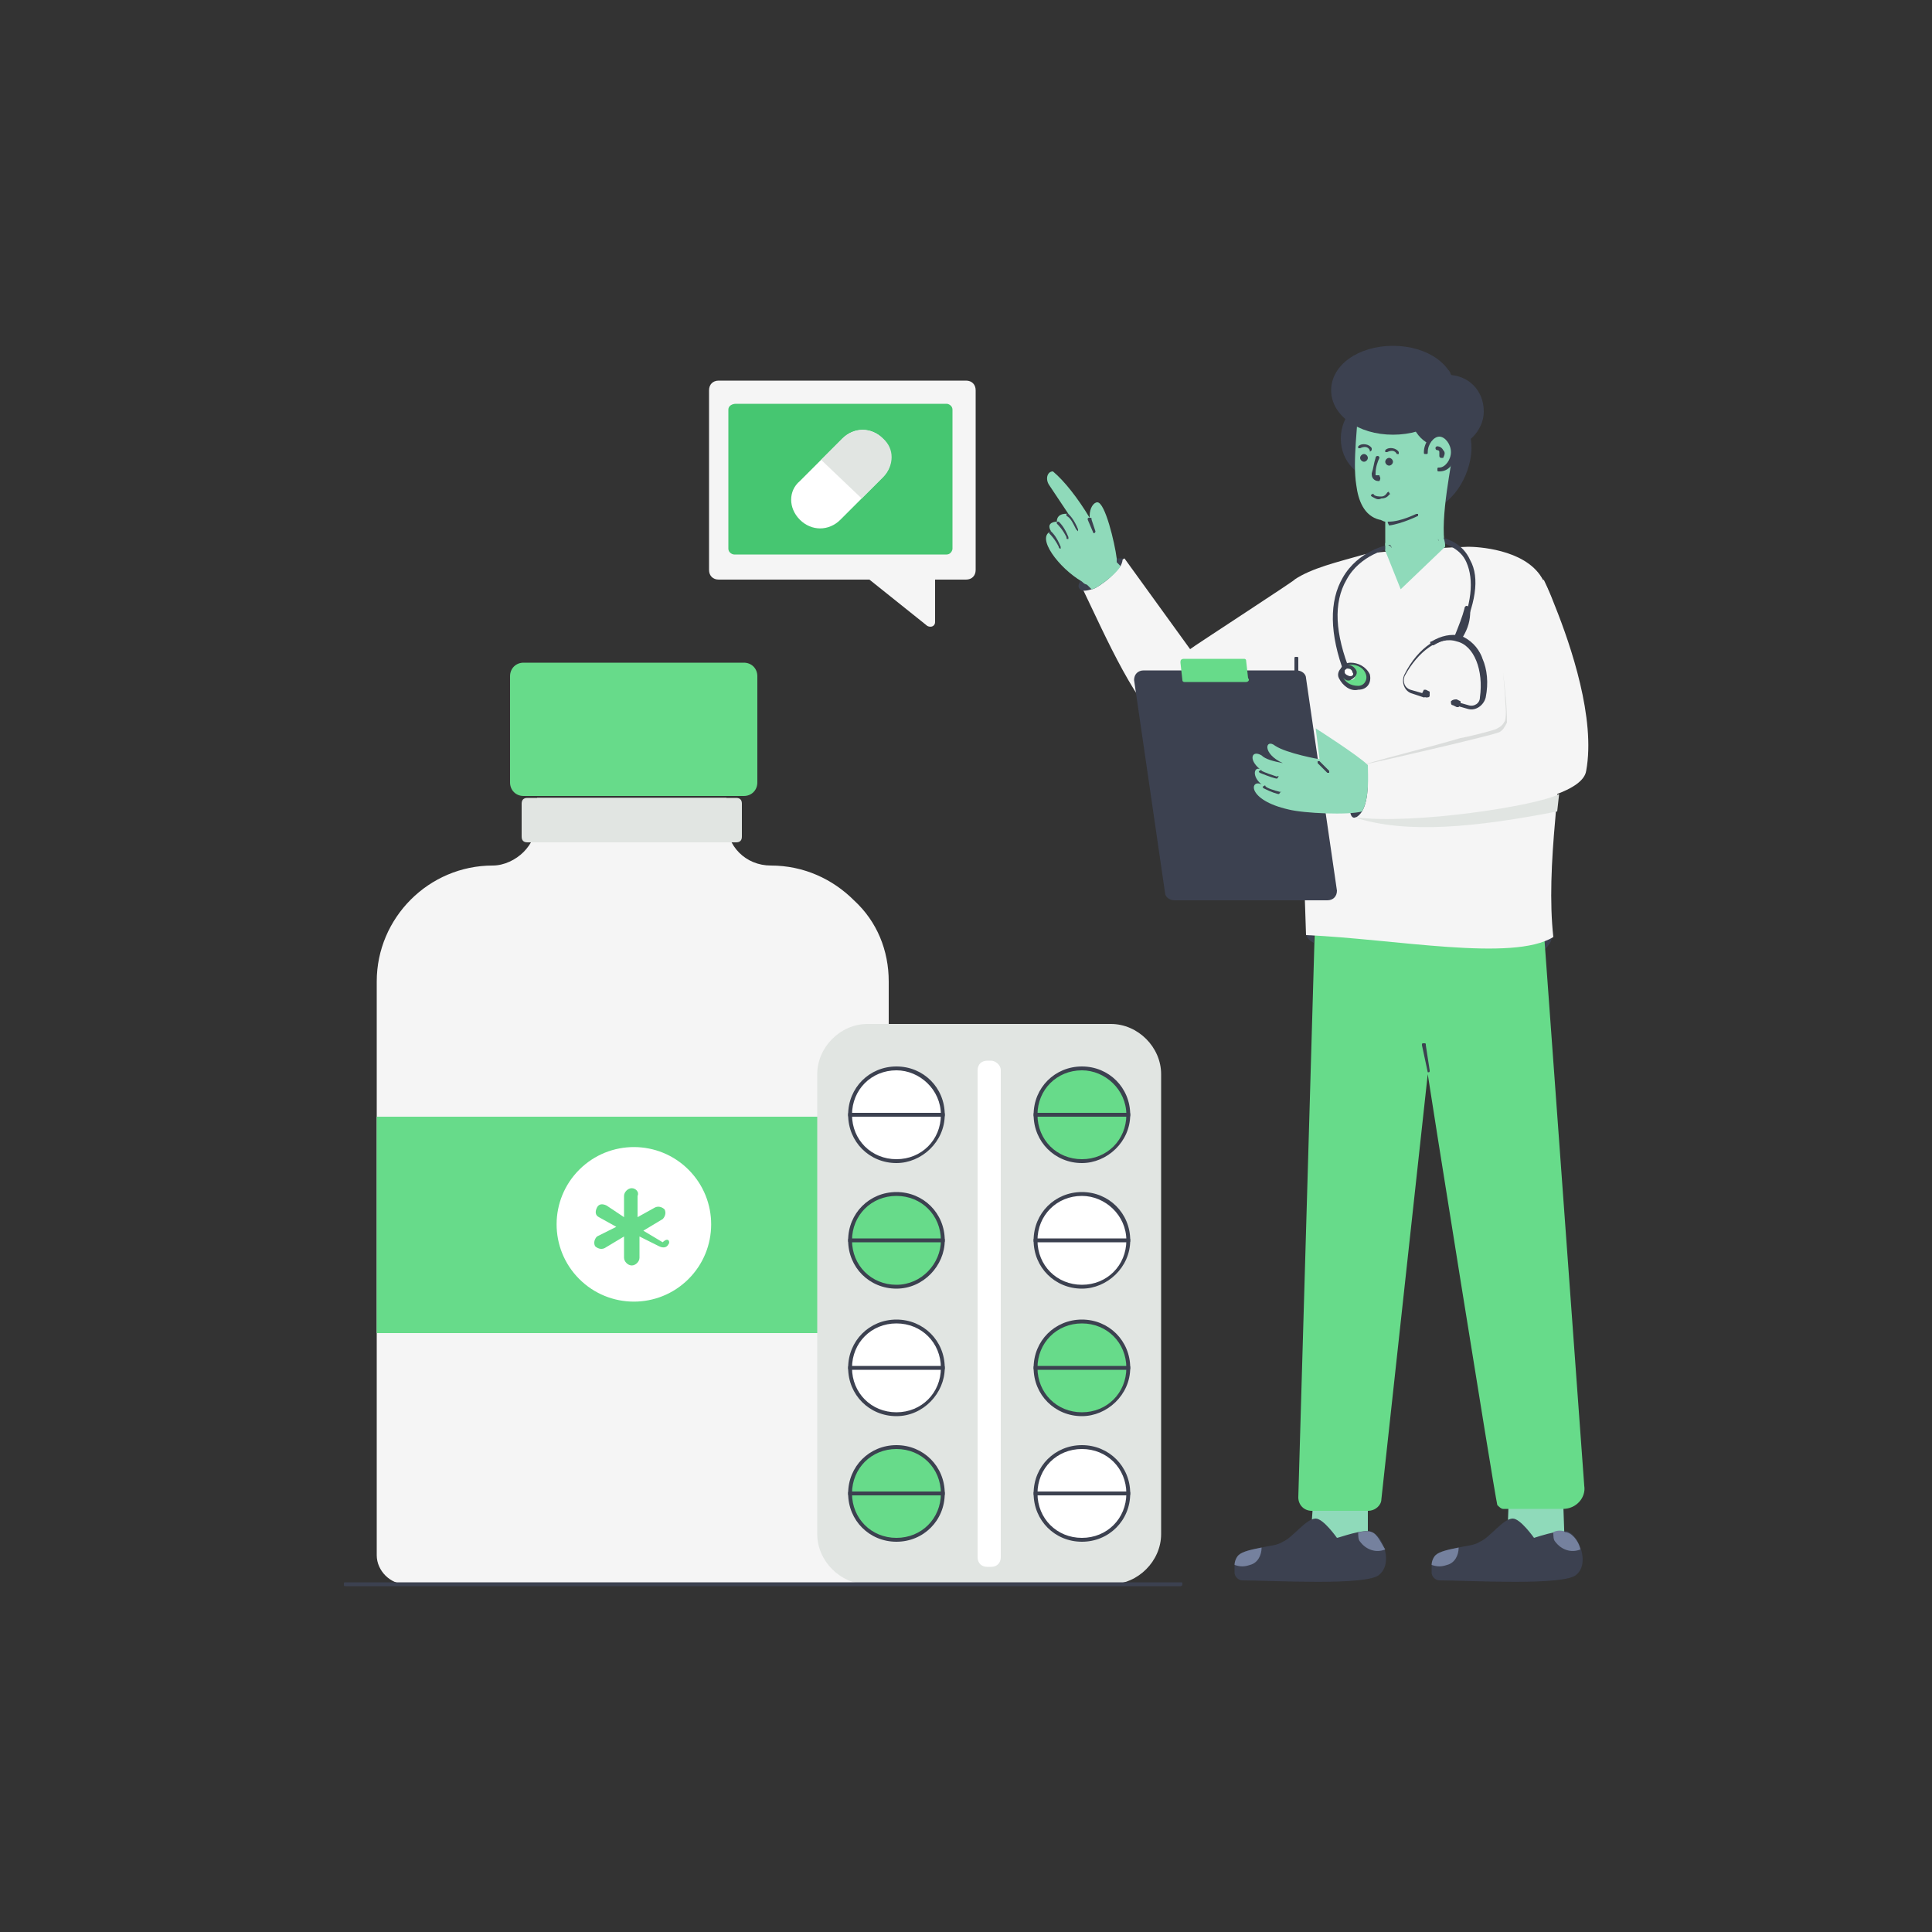 <?xml version="1.0" encoding="utf-8"?>
<svg xmlns="http://www.w3.org/2000/svg" id="Layer_1" style="enable-background:new 0 0 100 100" version="1.1" viewBox="0 0 100 100" x="0" y="0">
  <rect x="0" y="0" width="100" height="100" fill="#333333" stroke="none"/>
  <style>.st2{fill:#f5f5f5}.st3{fill:#fff}.st4{fill:#e1e5e2}.st5{fill:#3c4150}.st6{fill:#8fdaba}.st7{fill:#75819e}.st8{fill:#67db8a}</style>
  <g id="Medications">
    <path class="st5" d="M67.6 48.4c.1.2.2.3.4.4v-.4h-.4z"/>
    <path class="st6" d="m78.1 77.4-.1 2.7 3 .2-.1-2.9z"/>
    <path class="st5" d="M79.9 48.6v.6c.2-.2.5-.5.4-.8l-.4.2z"/>
    <path class="st6" d="M70.8 77.3v3l-3-.2.2-2.8z"/>
    <path class="st5" d="M71.4 81.5c-.6.6-5.6.3-7.1.3-.2 0-.4-.2-.4-.4v-.3c0-.2.1-.5.2-.6.2-.2.7-.3 1.2-.4.4-.1.8-.1 1.1-.3.5-.2 1.2-1.2 1.7-1.2.4 0 1.1 1 1.1 1 .1 0 1.4-.5 1.8-.3.6.2 1.1 1.6.4 2.2zM81.6 81.5c-.6.6-5.6.3-7.1.3-.2 0-.4-.2-.4-.4v-.3c0-.2.1-.5.2-.6.2-.2.7-.3 1.2-.4.4-.1.8-.1 1.1-.3.5-.2 1.2-1.2 1.7-1.2.4 0 1.1 1 1.1 1s.6-.2 1.1-.3h.1c.3 0 .5-.1.6 0 .5.2 1.1 1.6.4 2.2z"/>
    <path class="st7" d="M74.3 80.5c.2-.2.7-.3 1.2-.4 0 .4-.2.8-.6.9-.3.1-.5.1-.8 0 0-.2.1-.4.2-.5zM71.7 80.2c-.5.2-1 0-1.3-.4-.1-.1-.1-.3-.1-.5.2 0 .5-.1.7 0 .3.1.5.6.7.9zM64.1 80.5c.2-.2.7-.3 1.2-.4 0 .4-.2.8-.6.9-.3.1-.5.1-.8 0 0-.2.1-.4.2-.5zM81.8 80.2c-.5.2-1 0-1.3-.4-.1-.1-.1-.3-.1-.5.2-.1.5-.1.6 0 .3 0 .7.4.8.9z"/>
    <path class="st8" d="M80.9 78.1h-3.1c-.1 0-.2-.1-.3-.2-.2-.9-3.6-22.2-3.6-22.3l-2.4 22c0 .3-.3.6-.7.6h-2.9c-.4 0-.7-.3-.7-.7 0-.1.9-30.9.9-31 2.4 0-6.1-.1 11.7.2L82 76.9c.1.6-.4 1.2-1.1 1.2zM73.9 55.4l-.2-1.3"/>
    <path class="st5" d="M73.9 55.5c-.1 0-.1 0 0 0l-.3-1.4c0-.1 0-.1.1-.1s.1 0 .1.1l.2 1.3c0 .1 0 .1-.1.1z"/>
    <path class="st3" d="m58.8 34.7-.2-.4"/>
    <path class="st5" d="M58.8 35c-.1 0-.2-.1-.3-.2l-.2-.4c-.1-.2 0-.4.1-.5.2-.1.4 0 .5.1l.2.4c.1.2 0 .4-.1.5-.1.1-.1.1-.2.1z"/>
    <path class="st2" d="M80.5 42.4c-.2 2.2-.3 4.3-.1 6.1-2.1 1.3-8.2.1-12.8-.1l-.4-12.1c-.4.1-4.6 1.6-5 1.8-.5.2-1.2.2-1.6-.1-1.8-1.4-3.3-4.9-4.6-7.6l2.2-1.5 3.4 4.7c.1-.1 5.8-3.8 5.4-3.6.9-.6 2.2-.9 3.6-1.3.8-.2 5.1-.4 5.4-.4.4 0 2.9.1 3.8 1.6 1.6 2.6 1.1 7.7.7 12.5z"/>
    <path class="st5" d="M67.1 36.4c-.1 0-.1 0-.1-.1v-2.2c0-.1 0-.1.1-.1s.1 0 .1.1v2.2c0 .1 0 .1-.1.1z"/>
    <path class="st5" d="m58.7 35.2 1.6 11c0 .2.2.4.5.4h7.9c.3 0 .5-.2.5-.5l-1.6-11c0-.2-.2-.4-.5-.4h-7.9c-.3 0-.5.2-.5.5z"/>
    <path class="st2" d="m77.3 34.2.7 3.6-7.5 1.9h.1c.4.3.1 2.6-.5 2.6 2.6.2 11.7-.4 12-2.4.5-2.7-.8-6.5-1.6-8.5-.3-.8-.6-1.4-.6-1.4"/>
    <path class="st5" d="M70.5 42c-.2.3-.5.5-.6.1-.1-.5.2-2.4.7-2.4h.1c.1.4.2 1.6-.2 2.3zM58 29.3c-.2.2-.4.5-.8.8-.4.3-.6.4-.7.4-.3.1-.5.1-.6 0-.1-.1-.1-.2 0-.4s.5-.5.7-.6c.4-.3.9-.6 1.2-.6h.3v.1s0 .1-.1.3z"/>
    <path class="st6" d="M70.5 42c-.7.2-3 .1-3.8-.1-2.2-.5-2-1.6-1.4-1.3-.5-.4-.4-.9-.1-.8-.6-.5-.4-1 .1-.7.2.2.6.3 1.1.4-1.1-.5-.9-1.3-.4-.9.6.4 2.3.7 2.3.7l-.2-1.6s2.2 1.4 2.7 1.9c0 .5.1 1.7-.3 2.4z"/>
    <path class="st5" d="M66.1 40.3c-.1 0-.4-.1-.9-.3 0 0-.1-.1 0-.1 0 0 .1-.1.1 0 .2.1.5.2.8.3.1-.1.1 0 0 .1.1 0 .1 0 0 0zM66.2 41.1c-.1 0-.4-.1-.8-.3 0 0-.1-.1 0-.1 0 0 .1-.1.1 0 .1.1.4.2.8.3 0-.1 0 0-.1.1.1 0 .1 0 0 0zM68.7 40l-.5-.5v-.1h.1l.5.5v.1h-.1zM69.4 22.7c0 1.2.9 2.1 2 2.1s2-.9 2-2.1c0-1.2-.9-2.1-2-2.1s-2 .9-2 2.1z"/>
    <path class="st5" d="M71.9 23.8c-.3 1.5.5 2.7 1.6 2.7 1.2 0 2.3-1.2 2.6-2.7.3-1.5-.5-2.7-1.6-2.7-1.2 0-2.3 1.2-2.6 2.7z"/>
    <path class="st6" d="m74.8 28.3-2.3 2.2-.8-2V27c-.1 0-.2-.1-.3-.1-.8-.2-1.1-1-1.2-1.8-.2-1.2.1-3.3.1-4.1.1-2.9.6-1.5 2.2-1.1 1.6.4 2.7 1.8 2.7 3.4 0 .5-.7 3.5-.4 5z"/>
    <path class="st5" d="M73 21.3c0 1.1.8 1.9 1.9 1.9 1 0 1.9-.9 1.9-1.9 0-1.1-.8-1.9-1.9-1.9-1 0-1.9.8-1.9 1.9z"/>
    <path class="st5" d="M68.9 20.2c0 1.3 1.4 2.3 3.2 2.3 1.8 0 3.2-1 3.2-2.3 0-1.3-1.4-2.3-3.2-2.3-1.8 0-3.2 1-3.2 2.3z"/>
    <path class="st6" d="M74.5 24.3c.4 0 .7-.4.7-.9s-.3-.9-.7-.9c-.4 0-.7.4-.7.9"/>
    <path class="st5" d="M74.5 24.4c-.1 0-.1 0-.1-.1s0-.1.1-.1c.3 0 .6-.4.6-.8s-.3-.8-.6-.8-.6.4-.6.8c0 .1 0 .1-.1.1s-.1 0-.1-.1c0-.5.4-1 .8-1s.8.4.8 1-.3 1-.8 1zM71.9 27.2s-.1-.1 0 0c-.1-.2-.1-.2 0-.2.6 0 1.4-.4 1.4-.4h.1v.1s-.8.4-1.5.5z"/>
    <path class="st5" d="M74.6 23.7c-.1 0-.1-.1-.1-.1v-.2c0-.1-.1-.1-.1-.1-.1 0-.1-.1-.1-.1 0-.1.1-.1.1-.1s.2 0 .3.2c.1.1.1.2 0 .4h-.1zM71.4 24.9c-.1 0-.1 0 0 0-.1 0-.2 0-.3-.1-.1-.1-.1-.2-.1-.3.1-.3.1-.5.2-.8 0-.1.1-.1.1-.1.1 0 .1.1.1.1-.1.2-.2.5-.2.8v.1h.2c0 .1.1.1 0 .3zM71 25.7s-.1-.1 0-.1c0 0 .1-.1.1 0 .1.1.3.1.4.1.2 0 .3-.2.3-.2s.1-.1.1 0c0 0 .1.1 0 .1 0 0-.1.2-.4.2-.2.1-.3 0-.5-.1zM73.4 20.3c-.1 0-.2 0-.3-.1-.1-.2-.1-.4.1-.5.4-.4 1-.6 1.6-.6.2 0 .3.2.3.4s-.2.4-.3.4c-.4 0-.9.1-1.2.4h-.2zM72.1 23.9c0 .1-.1.2-.2.2s-.2-.1-.2-.2.1-.2.2-.2.2.1.2.2zM70.8 23.7c0 .1-.1.2-.2.2s-.2-.1-.2-.2.1-.2.2-.2.2.1.2.2zM72.3 23.5c-.1-.2-.3-.2-.5-.1h-.1v-.1c.2-.2.6-.1.7.1v.1h-.1zM70.9 23.3c-.1-.2-.3-.2-.5-.1h-.1v-.1c.2-.2.6-.1.7.1v.1c-.1.1-.1.1-.1 0z"/>
    <path class="st8" d="m61.1 34.3.1.9c0 .1.1.1.1.1h3.2c.1 0 .2-.1.1-.2l-.1-.9c0-.1-.1-.1-.1-.1H61.3c-.2 0-.2.1-.2.2z"/>
    <path class="st4" d="M70.1 42.3c2.7.9 6.4.5 10.5-.3l.1-.9c-1.1.6-7.5 1.6-10.6 1.2z"/>
    <path class="st6" d="M58 29.3c-.1.2-.4.5-.8.8-.4.3-.6.4-.7.4l-.2-.2c-.1-.1-.1 0-.3-.2-1.2-.7-2.4-2.3-1.6-2.6-.3-.5.3-.5.3-.5 0-.5.6-.4.6-.4l-.2-.3-.8-1.2c-.2-.3-.1-.7.2-.7.6.5 1.3 1.4 1.9 2.4v-.1c0-.4.2-.7.4-.7.4 0 .9 2.1 1 2.9v.2l.2.2z"/>
    <path class="st5" d="M56.6 27.6s-.1 0 0 0l-.3-.7c0-.1 0-.1.1-.1s.1 0 .1.1l.2.6s0 .1-.1.1zM54.8 28.3c-.2-.4-.4-.6-.5-.7v-.1h.1c.1.1.3.3.5.8v.1s-.1 0-.1-.1zM55.2 27.8c-.2-.4-.4-.6-.5-.7V27h.1c.1.1.3.3.5.8v.1c-.1 0-.1 0-.1-.1zM55.7 27.4c-.2-.4-.3-.6-.5-.7v-.1h.1c.1.1.3.3.5.8v.1l-.1-.1z"/>
    <path class="st2" d="M46 50.8v29.7c0 .8-.7 1.5-1.5 1.5H21c-.8 0-1.5-.7-1.5-1.5V50.8c0-3.3 2.7-6 6-6 .6 0 1.2-.3 1.6-.7.4-.4.7-1 .7-1.6v-1.2h9.8v1.2c0 1.3 1 2.3 2.3 2.3 1.7 0 3.2.7 4.3 1.8 1.2 1.1 1.8 2.6 1.8 4.2z"/>
    <path class="st8" d="M39.2 35v5.5c0 .4-.3.7-.7.7H27.1c-.4 0-.7-.3-.7-.7V35c0-.4.3-.7.7-.7h11.4c.4 0 .7.3.7.7zM19.5 57.8H46V69H19.5z"/>
    <circle class="st3" cx="32.8" cy="63.4" r="4" transform="rotate(-44.846 32.771 63.374)"/>
    <path class="st8" d="M34.6 64.4c-.1.2-.3.2-.5.1l-1-.5v1.1c0 .2-.2.4-.4.4s-.4-.2-.4-.4V64l-1 .6c-.2.1-.4 0-.5-.1-.1-.2 0-.4.1-.5l1-.5-.9-.5c-.2-.1-.2-.3-.1-.5s.3-.2.5-.1l.9.6v-1.1c0-.2.2-.4.4-.4s.4.2.3.4V63l.9-.5c.2-.1.4 0 .5.1.1.2 0 .4-.1.5l-1 .6 1 .6c.3-.3.4 0 .3.1z"/>
    <path class="st4" d="M38.4 41.6v1.7c0 .2-.1.3-.3.3H27.3c-.2 0-.3-.1-.3-.3v-1.7c0-.2.1-.3.3-.3h10.8c.2 0 .3.1.3.3zM60.1 79.4c0 1.4-1.2 2.6-2.6 2.6H44.9c-1.4 0-2.6-1.2-2.6-2.6V55.6c0-1.4 1.2-2.6 2.6-2.6h12.6c1.4 0 2.6 1.2 2.6 2.6v23.8z"/>
    <path class="st3" d="M48.8 57.7v.2c-.1 1.3-1.1 2.2-2.4 2.2-1.3 0-2.3-1-2.4-2.2v-.4c.1-1.3 1.1-2.2 2.4-2.2 1.3 0 2.3 1 2.4 2.2v.2z"/>
    <path class="st5" d="M46.4 60.2c-1.4 0-2.5-1.1-2.5-2.5s1.1-2.5 2.5-2.5 2.5 1.1 2.5 2.5-1.2 2.5-2.5 2.5zm0-4.8c-1.3 0-2.3 1-2.3 2.3 0 1.3 1 2.3 2.3 2.3 1.3 0 2.3-1 2.3-2.3 0-1.3-1.1-2.3-2.3-2.3z"/>
    <path class="st8" d="M58.4 57.7v.2c-.1 1.3-1.1 2.2-2.4 2.2-1.3 0-2.3-1-2.4-2.2v-.4c.1-1.3 1.1-2.2 2.4-2.2 1.3 0 2.3 1 2.4 2.2v.2z"/>
    <path class="st5" d="M56 60.2c-1.4 0-2.5-1.1-2.5-2.5s1.1-2.5 2.5-2.5 2.5 1.1 2.5 2.5-1.2 2.5-2.5 2.5zm0-4.8c-1.3 0-2.3 1-2.3 2.3 0 1.3 1 2.3 2.3 2.3 1.3 0 2.3-1 2.3-2.3 0-1.3-1.1-2.3-2.3-2.3z"/>
    <path class="st8" d="M48.8 64.2v.2c-.1 1.3-1.1 2.2-2.4 2.2-1.3 0-2.3-1-2.4-2.2V64c.1-1.3 1.1-2.2 2.4-2.2 1.3 0 2.3 1 2.4 2.2v.2z"/>
    <path class="st5" d="M46.4 66.7c-1.4 0-2.5-1.1-2.5-2.5s1.1-2.5 2.5-2.5 2.5 1.1 2.5 2.5c0 1.3-1.1 2.5-2.5 2.5zm0-4.8c-1.3 0-2.3 1-2.3 2.3 0 1.3 1 2.3 2.3 2.3 1.3 0 2.3-1.1 2.3-2.3 0-1.3-1-2.3-2.3-2.3zm2.5 2.3z"/>
    <path class="st3" d="M58.4 64.2v.2c-.1 1.3-1.1 2.2-2.4 2.2-1.3 0-2.3-1-2.4-2.2V64c.1-1.3 1.1-2.2 2.4-2.2 1.3 0 2.3 1 2.4 2.2v.2z"/>
    <path class="st5" d="M56 66.7c-1.4 0-2.5-1.1-2.5-2.5s1.1-2.5 2.5-2.5 2.5 1.1 2.5 2.5-1.2 2.5-2.5 2.5zm0-4.8c-1.3 0-2.3 1-2.3 2.3 0 1.3 1 2.3 2.3 2.3 1.3 0 2.3-1 2.3-2.3 0-1.3-1.1-2.3-2.3-2.3z"/>
    <path class="st3" d="M48.8 70.8v.2c-.1 1.3-1.1 2.2-2.4 2.2-1.3 0-2.3-1-2.4-2.2v-.4c.1-1.3 1.1-2.2 2.4-2.2 1.3 0 2.3 1 2.4 2.2v.2z"/>
    <path class="st5" d="M46.4 73.3c-1.4 0-2.5-1.1-2.5-2.5s1.1-2.5 2.5-2.5 2.5 1.1 2.5 2.5c0 1.3-1.1 2.5-2.5 2.5zm0-4.8c-1.3 0-2.3 1-2.3 2.3 0 1.3 1 2.3 2.3 2.3 1.3 0 2.3-1 2.3-2.3 0-1.3-1-2.3-2.3-2.3z"/>
    <path class="st8" d="M58.4 70.8v.2c-.1 1.3-1.1 2.2-2.4 2.2-1.3 0-2.3-1-2.4-2.2v-.4c.1-1.3 1.1-2.2 2.4-2.2 1.3 0 2.3 1 2.4 2.2v.2z"/>
    <path class="st5" d="M56 73.3c-1.4 0-2.5-1.1-2.5-2.5s1.1-2.5 2.5-2.5 2.5 1.1 2.5 2.5-1.2 2.5-2.5 2.5zm0-4.8c-1.3 0-2.3 1-2.3 2.3 0 1.3 1 2.3 2.3 2.3 1.3 0 2.3-1 2.3-2.3 0-1.3-1-2.3-2.3-2.3z"/>
    <path class="st8" d="M48.8 77.3v.2c-.1 1.3-1.1 2.2-2.4 2.2-1.3 0-2.3-1-2.4-2.2v-.4c.1-1.3 1.1-2.2 2.4-2.2 1.3 0 2.3 1 2.4 2.2v.2z"/>
    <path class="st5" d="M46.4 79.8c-1.4 0-2.5-1.1-2.5-2.5s1.1-2.5 2.5-2.5 2.5 1.1 2.5 2.5-1.1 2.5-2.5 2.5zm0-4.8c-1.3 0-2.3 1-2.3 2.3 0 1.3 1 2.3 2.3 2.3 1.3 0 2.3-1 2.3-2.3 0-1.3-1-2.3-2.3-2.3z"/>
    <path class="st3" d="M58.4 77.3v.2c-.1 1.3-1.1 2.2-2.4 2.2-1.3 0-2.3-1-2.4-2.2v-.4c.1-1.3 1.1-2.2 2.4-2.2 1.3 0 2.3 1 2.4 2.2v.2z"/>
    <path class="st5" d="M56 79.8c-1.4 0-2.5-1.1-2.5-2.5s1.1-2.5 2.5-2.5 2.5 1.1 2.5 2.5-1.1 2.5-2.5 2.5zm0-4.8c-1.3 0-2.3 1-2.3 2.3 0 1.3 1 2.3 2.3 2.3 1.3 0 2.3-1 2.3-2.3 0-1.3-1-2.3-2.3-2.3z"/>
    <path class="st3" d="M51.8 80.6c0 .3-.2.5-.5.5h-.2c-.3 0-.5-.2-.5-.5V55.4c0-.3.2-.5.5-.5h.2c.2 0 .5.2.5.5v25.2z"/>
    <path class="st5" d="M44 70.9c-.1 0-.1 0-.1-.1s0-.1.1-.1h4.8c.1 0 .1 0 .1.1s0 .1-.1.1H44zM44 64.3c-.1 0-.1 0-.1-.1s0-.1.1-.1h4.8c.1 0 .1 0 .1.1s0 .1-.1.1H44zM44 57.8c-.1 0-.1 0-.1-.1s0-.1.1-.1h4.8c.1 0 .1 0 .1.1s0 .1-.1.1H44zM44 77.4c-.1 0-.1 0-.1-.1s0-.1.1-.1h4.8c.1 0 .1 0 .1.1s0 .1-.1.1H44zM53.6 77.4c-.1 0-.1 0-.1-.1s0-.1.1-.1h4.8c.1 0 .1 0 .1.1s0 .1-.1.1h-4.8zM53.6 70.9c-.1 0-.1 0-.1-.1s0-.1.1-.1h4.8c.1 0 .1 0 .1.1s0 .1-.1.1h-4.8zM53.6 64.3c-.1 0-.1 0-.1-.1s0-.1.1-.1h4.8c.1 0 .1 0 .1.1s0 .1-.1.1h-4.8zM53.6 57.8c-.1 0-.1 0-.1-.1s0-.1.1-.1h4.8c.1 0 .1 0 .1.1s0 .1-.1.1h-4.8zM61.1 82.1H17.9c-.1 0-.1 0-.1-.1s0-.1.1-.1h43.2c.1 0 .1 0 .1.1s-.1.1-.1.1z"/>
    <path class="st2" d="M36.7 20.2v9.3c0 .3.2.5.5.5H45l3 2.4c.2.1.4 0 .4-.2V30H50c.3 0 .5-.2.5-.5v-9.3c0-.3-.2-.5-.5-.5H37.2c-.3 0-.5.2-.5.5z"/>
    <path d="M37.7 21.2v7.2c0 .2.2.3.3.3h11c.2 0 .3-.2.3-.3v-7.2c0-.2-.2-.3-.3-.3H38.1c-.2 0-.4.1-.4.3z" style="fill:#46c671"/>
    <path class="st3" d="m45.7 24.7-2.2 2.2c-.6.6-1.5.6-2.1 0-.6-.6-.6-1.5 0-2l2.2-2.2c.6-.6 1.5-.6 2.1 0 .5.5.6 1.4 0 2z"/>
    <path class="st4" d="m44.6 25.8 1.1-1.1c.6-.6.6-1.5 0-2-.6-.6-1.5-.6-2.1 0l-1.1 1.1 2.1 2z"/>
    <path class="st5" d="M75.5 33.1c-.1 0-.1-.1-.1-.1.8-1.7.9-3 .5-3.9-.3-.7-1-.9-1.4-1.1-.1 0-.1-.2.1-.2.3.1 1.1.3 1.5 1.2.5.9.3 2.3-.6 4.1.1 0 .1 0 0 0z"/>
    <path class="st5" d="M75.7 33h-.4v-.1c.2-.5.4-1 .5-1.4 0-.1.1-.2.2-.1.1 0 .1.1.1.2 0 .5-.1.9-.4 1.4z"/>
    <path class="st5" d="m76 36.7-.7-.2c-.1 0-.1-.1-.1-.1 0-.1.1-.1.1-.1l.7.2c.3.1.6-.1.6-.4.2-1.4-.3-2.7-1.2-2.9-.9-.3-2 .5-2.7 1.8-.1.3 0 .6.3.7l.7.2c.1 0 .1.1.1.1 0 .1-.1.1-.1.1l-.6-.2c-.4-.1-.6-.6-.4-1 .7-1.4 1.9-2.2 2.9-1.9 1 .3 1.6 1.6 1.3 3.1-.1.4-.5.7-.9.6z"/>
    <path class="st5" d="M74.1 33.4h.1c.5-.3.9-.4 1.3-.2.4.1.7.4.9.9 0 .1.1.1.2.1s.1-.1.1-.2c-.2-.5-.6-.9-1.1-1.1-.5-.1-1 0-1.5.3-.1 0-.1.1 0 .2-.1 0-.1 0 0 0zM75.1 36.3c0 .1 0 .2.1.2l.2.1h.1l.1-.2v-.1l-.2-.1c-.1 0-.2 0-.3.1zM74 36c0 .1-.1.1-.2.1l-.2-.1v-.1l.1-.2h.1l.2.1v.2z"/>
    <path class="st8" d="M69.4 35.1c.1.3.5.6.9.5.4 0 .6-.3.5-.7-.1-.3-.5-.6-.9-.5-.4 0-.6.3-.5.7z"/>
    <path class="st5" d="M69.3 35.1c-.1-.2 0-.4.1-.5.1-.2.3-.3.5-.3.4 0 .8.2 1 .6.1.4-.1.8-.6.8-.4.1-.8-.2-1-.6zm.2-.1c.1.3.4.5.8.5.3 0 .5-.3.4-.6-.1-.3-.4-.5-.8-.5-.2 0-.3.1-.3.2-.1.2-.1.3-.1.4z"/>
    <path class="st5" d="M69.6 34.9c-.8-2.1-.8-3.8-.1-5 .8-1.4 2.3-1.7 2.4-1.7.1 0 .2.2 0 .2 0 0-1.5.3-2.2 1.6-.7 1.2-.6 2.8.2 4.8 0 .1 0 .1-.1.1-.1.1-.2 0-.2 0z"/>
    <path class="st3" d="M69.5 34.9c.1.2.2.3.4.3s.3-.2.2-.3c-.1-.2-.2-.3-.4-.3-.1 0-.2.1-.2.3z"/>
    <path class="st5" d="M69.4 34.9v-.3c.1-.1.2-.1.3-.2.2 0 .4.1.5.3.1.2-.1.4-.3.5-.2.1-.4-.1-.5-.3zm.4-.3c-.1 0-.1 0-.2.1v.1c0 .1.2.2.3.2.1 0 .2-.1.1-.2 0-.1-.1-.2-.2-.2z"/>
    <path class="st6" d="m74.8 28.3-.1-.1h-.2l-.1-.5.3.1c.1.2.1.4.1.5zM72 28.3v.2h-.3v-.4z"/>
    <g style="opacity:.5">
      <path d="M77.8 34.8c.1.9.2 1.7.2 2.6-.1.2-.2.4-.4.5-.5.2-5.7 1.4-7.1 1.7 1.7-.5 3.4-.9 5.1-1.4.1 0 1.8-.4 1.9-.5.2-.1.3-.2.4-.4.1-.4 0-.9 0-1.3l-.1-1.2z" style="fill:#c2c6c3"/>
    </g>
  </g>
</svg>
